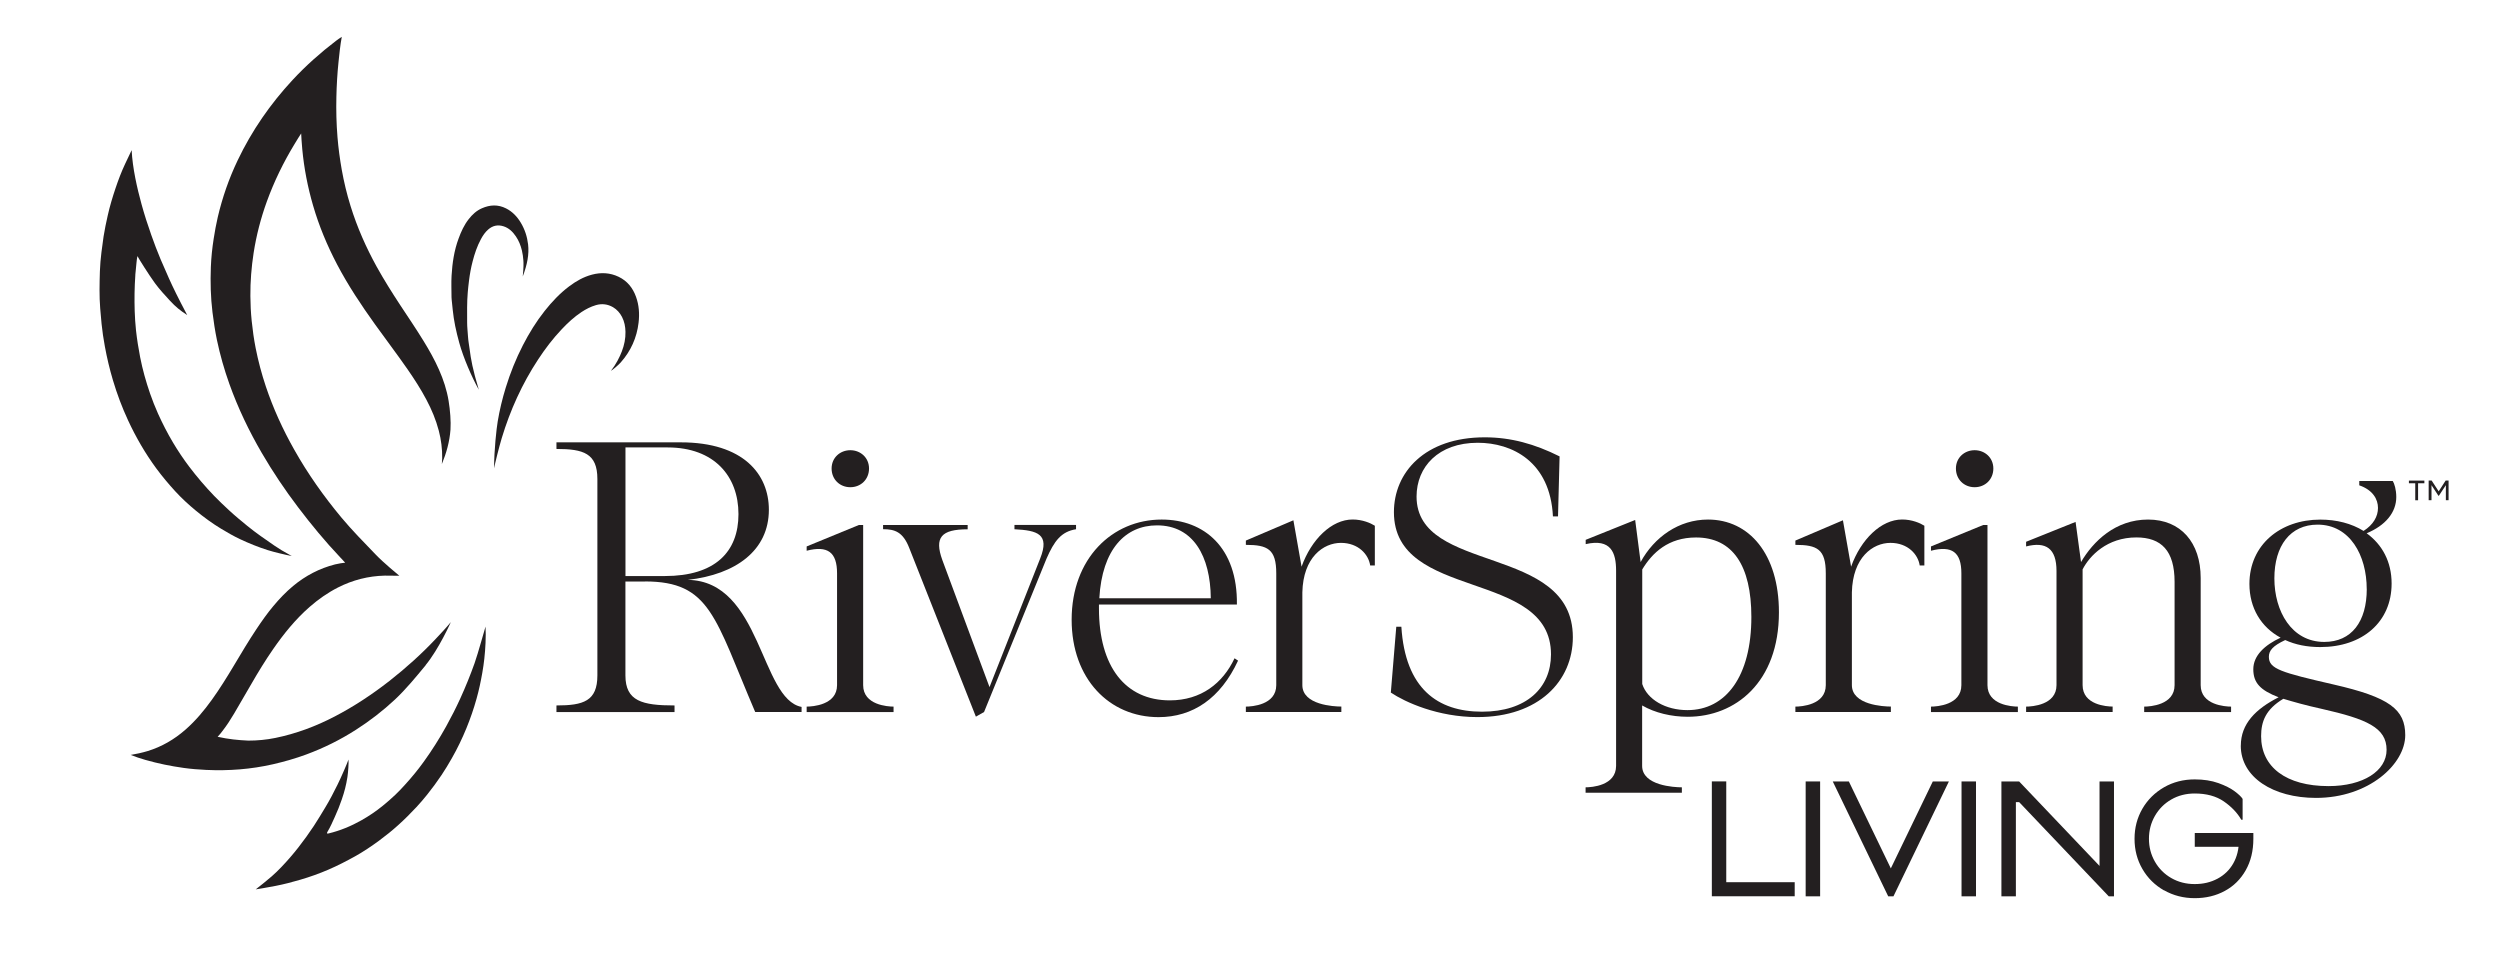 <?xml version="1.0" encoding="UTF-8"?> <svg xmlns="http://www.w3.org/2000/svg" id="Layer_1" data-name="Layer 1" viewBox="0 0 477 182.27"><defs><style> .cls-1 { fill: #231f20; } </style></defs><g><path class="cls-1" d="M81.24,126.9c-1.88,2.27-3.73,4.55-5.88,6.57-2.31,2.16-4.8,4.08-7.46,5.78-2.98,1.91-6.13,3.47-9.45,4.7-2.08.77-4.2,1.37-6.36,1.87-4.2.96-8.45,1.28-12.74,1.08-1.44-.07-2.88-.18-4.3-.38-2.46-.34-4.89-.84-7.28-1.52-.88-.25-2.04-.63-2.84-.96.86-.13,2.31-.45,3.25-.74,2.7-.83,5.07-2.22,7.19-4.07,1.93-1.69,3.56-3.64,5.05-5.71,1.51-2.1,2.87-4.3,4.2-6.52,1.4-2.35,2.8-4.7,4.31-6.97,1.01-1.51,2.05-3,3.22-4.39,1.15-1.38,2.39-2.68,3.77-3.83,2.36-1.96,5.02-3.36,8-4.12.52-.13,1.65-.33,1.94-.33-.28-.31-.74-.79-.98-1.05-2.86-3.02-5.5-6.22-8.01-9.53-2.51-3.31-4.83-6.76-6.92-10.35-2.45-4.21-4.55-8.59-6.19-13.18-.98-2.75-1.78-5.56-2.38-8.42-.36-1.74-.62-3.49-.84-5.25-.35-2.87-.42-5.74-.31-8.63.07-1.81.26-3.62.54-5.41.22-1.38.46-2.76.78-4.12.88-3.75,2.14-7.37,3.8-10.84,2.7-5.66,6.23-10.75,10.49-15.34,2.54-2.73,5.31-5.19,8.27-7.45.26-.2.68-.5,1.1-.76-.29,1.53-.48,3.41-.62,4.76-.23,2.22-.36,4.45-.41,6.68-.06,2.57,0,5.14.21,7.7.17,2.08.45,4.15.81,6.2.42,2.34.97,4.65,1.68,6.93,1.25,4.04,2.95,7.89,4.99,11.59,1.39,2.5,2.91,4.92,4.48,7.31,1.5,2.28,3.04,4.54,4.47,6.87,1.08,1.76,2.1,3.56,2.93,5.45.85,1.91,1.5,3.89,1.84,5.96.3,1.82.46,3.91.36,5.49-.17,2.32-.79,4.49-1.65,6.58.04-.47.05-.77.07-1.11.02-1.78-.2-3.54-.65-5.26-.54-2.07-1.36-4.03-2.36-5.91-1.07-2.03-2.32-3.96-3.63-5.85-2-2.88-4.13-5.67-6.17-8.52-2.64-3.68-5.15-7.45-7.26-11.47-1.88-3.59-3.44-7.32-4.57-11.22-1.02-3.51-1.72-7.09-2.06-10.74-.08-.85-.22-2.81-.21-3.01-.16.22-.93,1.47-1.26,2.02-2.12,3.49-3.9,7.14-5.29,10.97-1.15,3.18-2,6.45-2.52,9.8-.42,2.73-.64,5.47-.62,8.23.01,1.59.09,3.17.25,4.75.18,1.74.42,3.48.76,5.2.49,2.48,1.14,4.91,1.94,7.31,1.41,4.21,3.25,8.22,5.43,12.08,2.59,4.6,5.62,8.88,8.99,12.93,2.03,2.44,4.27,4.69,6.46,6.98,1.6,1.68,4.39,3.95,4.59,4.12-.15,0-.41,0-.51,0-.75,0-1.5-.03-2.25-.02-3.16.07-6.15.84-8.96,2.27-1.96,1-3.75,2.26-5.41,3.71-2.7,2.37-4.94,5.14-6.98,8.09-1.46,2.11-2.8,4.3-4.08,6.52-1.11,1.91-2.21,3.83-3.34,5.74-.68,1.15-1.4,2.27-2.23,3.33-.23.3-.5.67-.91,1.09,2.15.47,3.79.63,5.85.73,1.73,0,3.46-.16,5.16-.51,3.97-.81,7.73-2.22,11.32-4.09,3.69-1.92,7.15-4.21,10.43-6.77,3.16-2.48,6.14-5.15,8.89-8.08.9-.96,1.86-1.97,2.85-3.16,0,0-2.3,5.17-4.82,8.21Z"></path><path class="cls-1" d="M32.46,57.41c-1.02-1.11-2.02-2.19-2.91-3.4-1.1-1.5-3.14-4.75-3.33-5.15-.08.37-.14.86-.17,1.19-.08.79-.15,1.58-.23,2.36,0,.04,0,.08,0,.12-.16,2.27-.19,4.55-.12,6.82.04,1.23.12,2.46.25,3.68.19,1.72.46,3.42.79,5.12.46,2.36,1.11,4.66,1.89,6.93.45,1.3.96,2.58,1.52,3.84.86,1.9,1.81,3.76,2.88,5.55.94,1.58,1.96,3.1,3.07,4.57,1.48,1.95,3.06,3.8,4.75,5.56.91.95,1.87,1.84,2.83,2.74,1.13,1.05,2.32,2.03,3.52,3.01,1.64,1.33,3.37,2.53,5.11,3.72.84.58,1.78,1.16,3.36,2.02-1.13-.21-3.39-.75-4.56-1.12-1.83-.58-3.61-1.3-5.35-2.12-1.22-.58-2.4-1.26-3.56-1.96-1.7-1.03-3.3-2.2-4.83-3.46-1.38-1.14-2.71-2.36-3.92-3.68-1.28-1.4-2.5-2.85-3.63-4.38-2.11-2.87-3.88-5.93-5.38-9.16-1.15-2.48-2.11-5.04-2.89-7.66-.63-2.12-1.14-4.27-1.54-6.44-.27-1.43-.48-2.88-.63-4.33-.1-.97-.18-1.95-.26-2.93-.19-2.36-.13-4.71-.06-7.07.04-1.23.15-2.45.3-3.67.13-.99.25-1.98.4-2.97.21-1.36.5-2.7.8-4.04.39-1.75.91-3.47,1.48-5.17.53-1.58,1.12-3.14,1.83-4.65.29-.62,1.19-2.51,1.25-2.63.17,3.43,1.04,7.24,1.89,10.33.54,1.97,1.17,3.92,1.85,5.84.56,1.57,1.14,3.14,1.79,4.67.51,1.21,1.04,2.41,1.58,3.61.73,1.64,1.75,3.73,3.49,7.02-1.4-.91-2.23-1.6-3.26-2.72Z"></path><path class="cls-1" d="M48.78,169.7c.44-.32,2.29-1.82,3.06-2.49.64-.56,1.26-1.16,1.85-1.78,1.14-1.19,2.22-2.44,3.23-3.73,1.04-1.33,2.03-2.7,2.96-4.11.76-1.15,1.46-2.34,2.17-3.51.87-1.43,1.63-2.91,2.37-4.41.71-1.44,1.83-4.03,2.07-4.75.07.59-.06,2.4-.2,3.33-.25,1.59-.56,2.77-1.08,4.29-.38,1.13-.83,2.23-1.32,3.31-.44.97-.86,1.95-1.41,2.86-.03.05-.05.11-.08.17-.03.08.03.18.11.17.06,0,.12-.02.18-.03,2.21-.53,4.28-1.39,6.25-2.5,1.44-.81,2.8-1.73,4.08-2.77.83-.67,1.63-1.37,2.4-2.1.68-.64,1.32-1.33,1.95-2.03,1.25-1.37,2.42-2.81,3.51-4.32,1.55-2.15,2.96-4.39,4.25-6.71.97-1.75,1.88-3.54,2.71-5.36,1-2.2,1.91-4.44,2.72-6.72.68-1.93,1.87-6.32,2.08-6.96.05.64.05,2.29,0,3.13-.05,1.06-.12,1.99-.23,2.99-.1.91-.23,1.82-.39,2.72-.29,1.66-.64,3.31-1.1,4.94-.53,1.91-1.18,3.78-1.93,5.62-.81,1.97-1.73,3.89-2.79,5.74-.62,1.09-1.26,2.16-1.96,3.2-.86,1.28-1.77,2.52-2.74,3.73-.65.81-1.33,1.61-2.04,2.37-1.11,1.19-2.26,2.34-3.47,3.43-1.16,1.05-2.38,2.03-3.64,2.96-1.48,1.09-3,2.11-4.61,3.01-1.66.92-3.35,1.79-5.09,2.54-1.74.75-3.53,1.39-5.35,1.92-1.56.46-3.13.87-4.73,1.18-1,.2-3.15.57-3.83.67Z"></path><path class="cls-1" d="M116.57,70.75c.98-1.25,1.69-2.68,2.08-3.71.46-1.2.72-2.44.69-3.73-.02-.99-.2-1.95-.66-2.84-.4-.77-.96-1.41-1.72-1.86-1.03-.59-2.12-.72-3.26-.39-.99.29-1.9.76-2.75,1.32-1.4.93-2.62,2.06-3.77,3.28-1.69,1.78-3.16,3.72-4.5,5.76-3.06,4.65-5.33,9.67-6.94,14.99-.52,1.72-1.3,4.87-1.47,5.79,0-3.43.47-7.66.69-8.93.36-2.18.88-4.33,1.53-6.45.86-2.8,1.94-5.5,3.28-8.11,1.19-2.31,2.54-4.51,4.15-6.54,1.38-1.74,2.89-3.35,4.67-4.69,1.33-1,2.75-1.81,4.37-2.24,1.74-.46,3.44-.37,5.07.41,1.65.79,2.71,2.12,3.32,3.82.58,1.6.69,3.26.49,4.94-.34,2.88-1.48,5.41-3.4,7.58-.43.49-1.58,1.46-1.86,1.6Z"></path><path class="cls-1" d="M91.37,74.38c-1.37-2.44-2.96-6.13-3.74-8.96-.29-1.06-.56-2.13-.78-3.22-.2-1.02-.37-2.05-.47-3.09-.06-.64-.13-1.28-.2-1.93-.01-.15-.03-.29-.03-.44,0-1.38-.07-2.76.01-4.13.14-2.42.49-4.81,1.34-7.1.48-1.32,1.06-2.59,1.93-3.7.69-.88,1.49-1.63,2.54-2.08,1.53-.67,3.05-.74,4.58.03,1.23.62,2.13,1.58,2.83,2.75.76,1.27,1.21,2.66,1.38,4.12.22,1.89-.16,3.84-1.02,6.13.17-1.65.16-2.55.12-3.06-.05-.65-.13-1.28-.28-1.91-.23-.96-.59-1.87-1.15-2.69-.6-.88-1.33-1.6-2.38-1.93-1.09-.34-2.06-.12-2.9.62-.59.51-1.02,1.15-1.39,1.84-.73,1.35-1.21,2.79-1.59,4.27-.31,1.19-.53,2.4-.68,3.62-.09.74-.18,1.49-.24,2.23-.17,1.94-.12,3.87-.12,5.81,0,.88.11,1.75.16,2.62.05.83.21,1.65.32,2.48.24,1.88.55,3.72,1.75,7.71Z"></path></g><g><path class="cls-1" d="M123.05,110.95h-3.72v17.92c0,4.91,3.2,5.73,9.37,5.73v1.26h-22.53v-1.26c5.13,0,7.81-.82,7.81-5.73v-37.48c0-4.91-2.68-5.73-7.81-5.73v-1.26h23.72c11.97,0,16.81,6.1,16.81,12.86,0,7.73-6.25,12.34-15.47,13.38,14.05.22,13.83,22.75,21.71,24.24v.97h-8.85c-7.73-18.07-8.55-24.91-21.04-24.91ZM126.85,109.91c9.59,0,14.05-4.61,14.05-11.82s-4.61-12.72-13.53-12.72h-8.03v24.54h7.51Z"></path><path class="cls-1" d="M153.91,134.82c1.12,0,5.8-.3,5.8-4.09v-21.34c0-4.02-1.78-5.35-5.8-4.31v-.82l9.96-4.09h.82v30.56c0,3.79,4.68,4.09,5.8,4.09v1.04h-16.58v-1.04ZM158.67,89.39c0-2.08,1.64-3.49,3.57-3.49s3.57,1.41,3.57,3.49-1.56,3.57-3.57,3.57-3.57-1.49-3.57-3.57Z"></path><path class="cls-1" d="M168.49,100.99v-.82h16.14v.82c-5.06,0-6.39,1.56-4.83,5.87l9,24.24,9.67-24.54c1.86-4.68-.52-5.35-4.91-5.58v-.82h11.75v.82c-2.83.45-4.16,2.23-5.65,5.65l-11.9,29.22-1.56.89-12.72-32.2c-1.19-3.05-2.75-3.57-4.98-3.57Z"></path><path class="cls-1" d="M204.47,118.24c0-11.67,7.73-19.11,17.18-19.11,8.11,0,14.5,5.35,14.35,16.21h-26.32v.74c0,11.15,5.06,17.55,13.53,17.55,5.95,0,10.11-3.27,12.34-8.03l.67.45c-3.35,7.21-8.63,10.78-15.17,10.78-9.37,0-16.58-7.29-16.58-18.59ZM231.02,114.15c-.07-8.03-3.35-13.91-10.26-13.91-6.02,0-10.48,4.54-11.01,13.91h21.27Z"></path><path class="cls-1" d="M237.71,134.82c1.12,0,5.8-.3,5.8-4.09v-21.34c0-4.61-1.64-5.43-5.8-5.43v-.82l9.07-3.87,1.56,8.85c1.86-5.21,5.73-9,9.74-9,1.86,0,3.42.67,4.24,1.19v7.58h-.89c-.3-2.08-2.23-4.31-5.58-4.31s-7.21,2.75-7.36,9.44v17.7c0,3.79,6.02,4.09,7.44,4.09v1.04h-18.22v-1.04Z"></path><path class="cls-1" d="M265.37,132.15l1.04-12.57h.97c.74,11.82,6.92,16.21,15.39,16.21s13.16-4.54,13.16-10.93c0-16.36-29.97-10.11-29.97-27.14,0-7.58,5.87-14.28,17.33-14.28,4.98,0,9.52,1.26,14.28,3.64l-.3,11.45h-.97c-.52-10.48-7.81-14.05-14.35-14.05-7.51,0-11.67,4.61-11.67,10.26,0,14.87,29.82,9,29.82,26.84,0,8.33-6.47,15.24-18.22,15.24-7.51,0-13.76-2.83-16.51-4.68Z"></path><path class="cls-1" d="M302.55,150.22c1.12,0,5.8-.3,5.8-4.09v-37.25c0-3.42-.97-6.17-5.8-5.06v-.82l9.44-3.79,1.04,8.03c2.6-4.76,7.29-8.11,12.86-8.11,7.81,0,13.53,6.54,13.53,17.7,0,13.38-8.33,19.93-17.4,19.93-3.12,0-6.25-.74-8.7-2.16v11.53c0,3.79,6.17,4.09,7.58,4.09v1.04h-18.37v-1.04ZM321.96,135.49c7.36,0,12.2-6.47,12.2-17.77,0-9.82-3.57-15.17-10.56-15.17-5.28,0-8.33,2.9-10.26,6.1v21.86c.97,2.97,4.46,4.98,8.63,4.98Z"></path><path class="cls-1" d="M342.56,134.82c1.12,0,5.8-.3,5.8-4.09v-21.34c0-4.61-1.64-5.43-5.8-5.43v-.82l9.07-3.87,1.56,8.85c1.86-5.21,5.73-9,9.74-9,1.86,0,3.42.67,4.24,1.19v7.58h-.89c-.3-2.08-2.23-4.31-5.58-4.31s-7.21,2.75-7.36,9.44v17.7c0,3.79,6.02,4.09,7.44,4.09v1.04h-18.22v-1.04Z"></path><path class="cls-1" d="M368.43,134.82c1.12,0,5.8-.3,5.8-4.09v-21.34c0-4.02-1.78-5.35-5.8-4.31v-.82l9.96-4.09h.82v30.56c0,3.79,4.68,4.09,5.8,4.09v1.04h-16.58v-1.04ZM373.19,89.39c0-2.08,1.64-3.49,3.57-3.49s3.57,1.41,3.57,3.49-1.56,3.57-3.57,3.57-3.57-1.49-3.57-3.57Z"></path><path class="cls-1" d="M386.58,134.82c1.12,0,5.8-.3,5.8-4.09v-21.79c0-4.31-2.01-5.65-5.8-4.68v-.89l9.44-3.79,1.04,7.66c2.31-3.94,6.54-8.11,12.79-8.11s10.04,4.39,10.04,11.15v20.45c0,3.79,4.68,4.09,5.8,4.09v1.04h-16.58v-1.04c1.12,0,5.8-.3,5.8-4.09v-19.71c0-5.95-2.53-8.48-7.29-8.48-5.58,0-8.92,3.49-10.26,6.1v22.08c0,3.79,4.61,4.09,5.73,4.09v1.04h-16.51v-1.04Z"></path><path class="cls-1" d="M427.55,142.26c0-4.16,2.83-6.99,7.21-9.22-3.49-1.34-4.83-2.75-4.83-5.35s2.16-4.61,5.21-6.02c-3.72-2.01-5.95-5.65-5.95-10.26,0-7.44,5.87-12.27,13.53-12.27,3.12,0,5.95.74,8.25,2.16,1.86-1.19,2.75-2.75,2.75-4.39s-.97-3.42-3.57-4.31v-.82h6.39c.3.45.67,1.64.67,3.05,0,2.97-2.08,5.43-5.65,6.92,2.97,2.16,4.76,5.43,4.76,9.59,0,7.36-5.58,12.12-13.61,12.12-2.53,0-4.76-.45-6.69-1.34-2.38,1.12-3.12,2.01-3.12,3.2,0,2.31,2.31,2.97,12.34,5.28,10.71,2.45,13.68,4.76,13.68,9.67,0,5.5-6.92,11.97-17.03,11.97-8.18,0-14.35-3.94-14.35-9.96ZM444.28,149.99c6.62,0,11.08-2.9,11.08-6.92,0-4.24-3.79-5.87-12.34-7.81-3.05-.67-5.43-1.34-7.36-1.93-3.35,2.01-4.24,4.31-4.24,7.14,0,5.87,4.76,9.52,12.86,9.52ZM451.57,112.37c0-6.39-3.2-12.27-9.37-12.27-5.21,0-8.25,4.02-8.25,10.26s3.27,12.12,9.52,12.12c5.21,0,8.11-3.87,8.11-10.11Z"></path><path class="cls-1" d="M460.82,92.21h-1.2v-.51h2.95v.51h-1.2v3.24h-.54v-3.24ZM463.39,91.69h.57l1.34,2.06,1.33-2.06h.56v3.75h-.52v-2.87l-1.34,2.03h-.07l-1.33-2.03v2.87h-.54v-3.75Z"></path></g><g><path class="cls-1" d="M329.37,149.1v20.41l-1.19-1.19h14.25v2.69h-15.81v-21.92h2.76Z"></path><path class="cls-1" d="M347.28,149.1v21.92h-2.76v-21.92h2.76Z"></path><path class="cls-1" d="M360.27,171.02l-10.58-21.92h3.07l8.92,18.47h-1.82l8.92-18.47h3.07l-10.58,21.92h-1Z"></path><path class="cls-1" d="M377.02,149.1v21.92h-2.76v-21.92h2.76Z"></path><path class="cls-1" d="M381.87,149.1h3.38l15.34,16.12v-16.12h2.76v21.92h-1l-17.09-17.97h-.63v17.97h-2.76v-21.92Z"></path><path class="cls-1" d="M412.9,169.89c-1.75-1-3.13-2.36-4.13-4.09-1-1.72-1.5-3.64-1.5-5.75s.5-4.02,1.5-5.75c1-1.72,2.38-3.08,4.13-4.09,1.75-1,3.7-1.5,5.85-1.5,1.69,0,3.19.23,4.51.7,1.31.47,2.36,1,3.13,1.58.77.58,1.27,1.06,1.5,1.44v3.98h-.25c-.77-1.34-1.89-2.5-3.35-3.51-1.46-1-3.31-1.5-5.54-1.5-1.65,0-3.14.38-4.46,1.14-1.33.76-2.37,1.81-3.13,3.13-.76,1.33-1.14,2.78-1.14,4.37s.38,3.04,1.14,4.37c.76,1.33,1.81,2.37,3.13,3.13,1.33.76,2.81,1.14,4.46,1.14s3.05-.34,4.34-1.02c1.28-.68,2.29-1.65,3.01-2.91.72-1.26,1.08-2.73,1.08-4.4l1.22,1.22h-9.64v-2.63h11.18v1.1c0,2.3-.49,4.3-1.46,6.01-.97,1.71-2.3,3.03-3.99,3.94-1.69.92-3.6,1.38-5.73,1.38s-4.1-.5-5.85-1.5Z"></path></g></svg> 